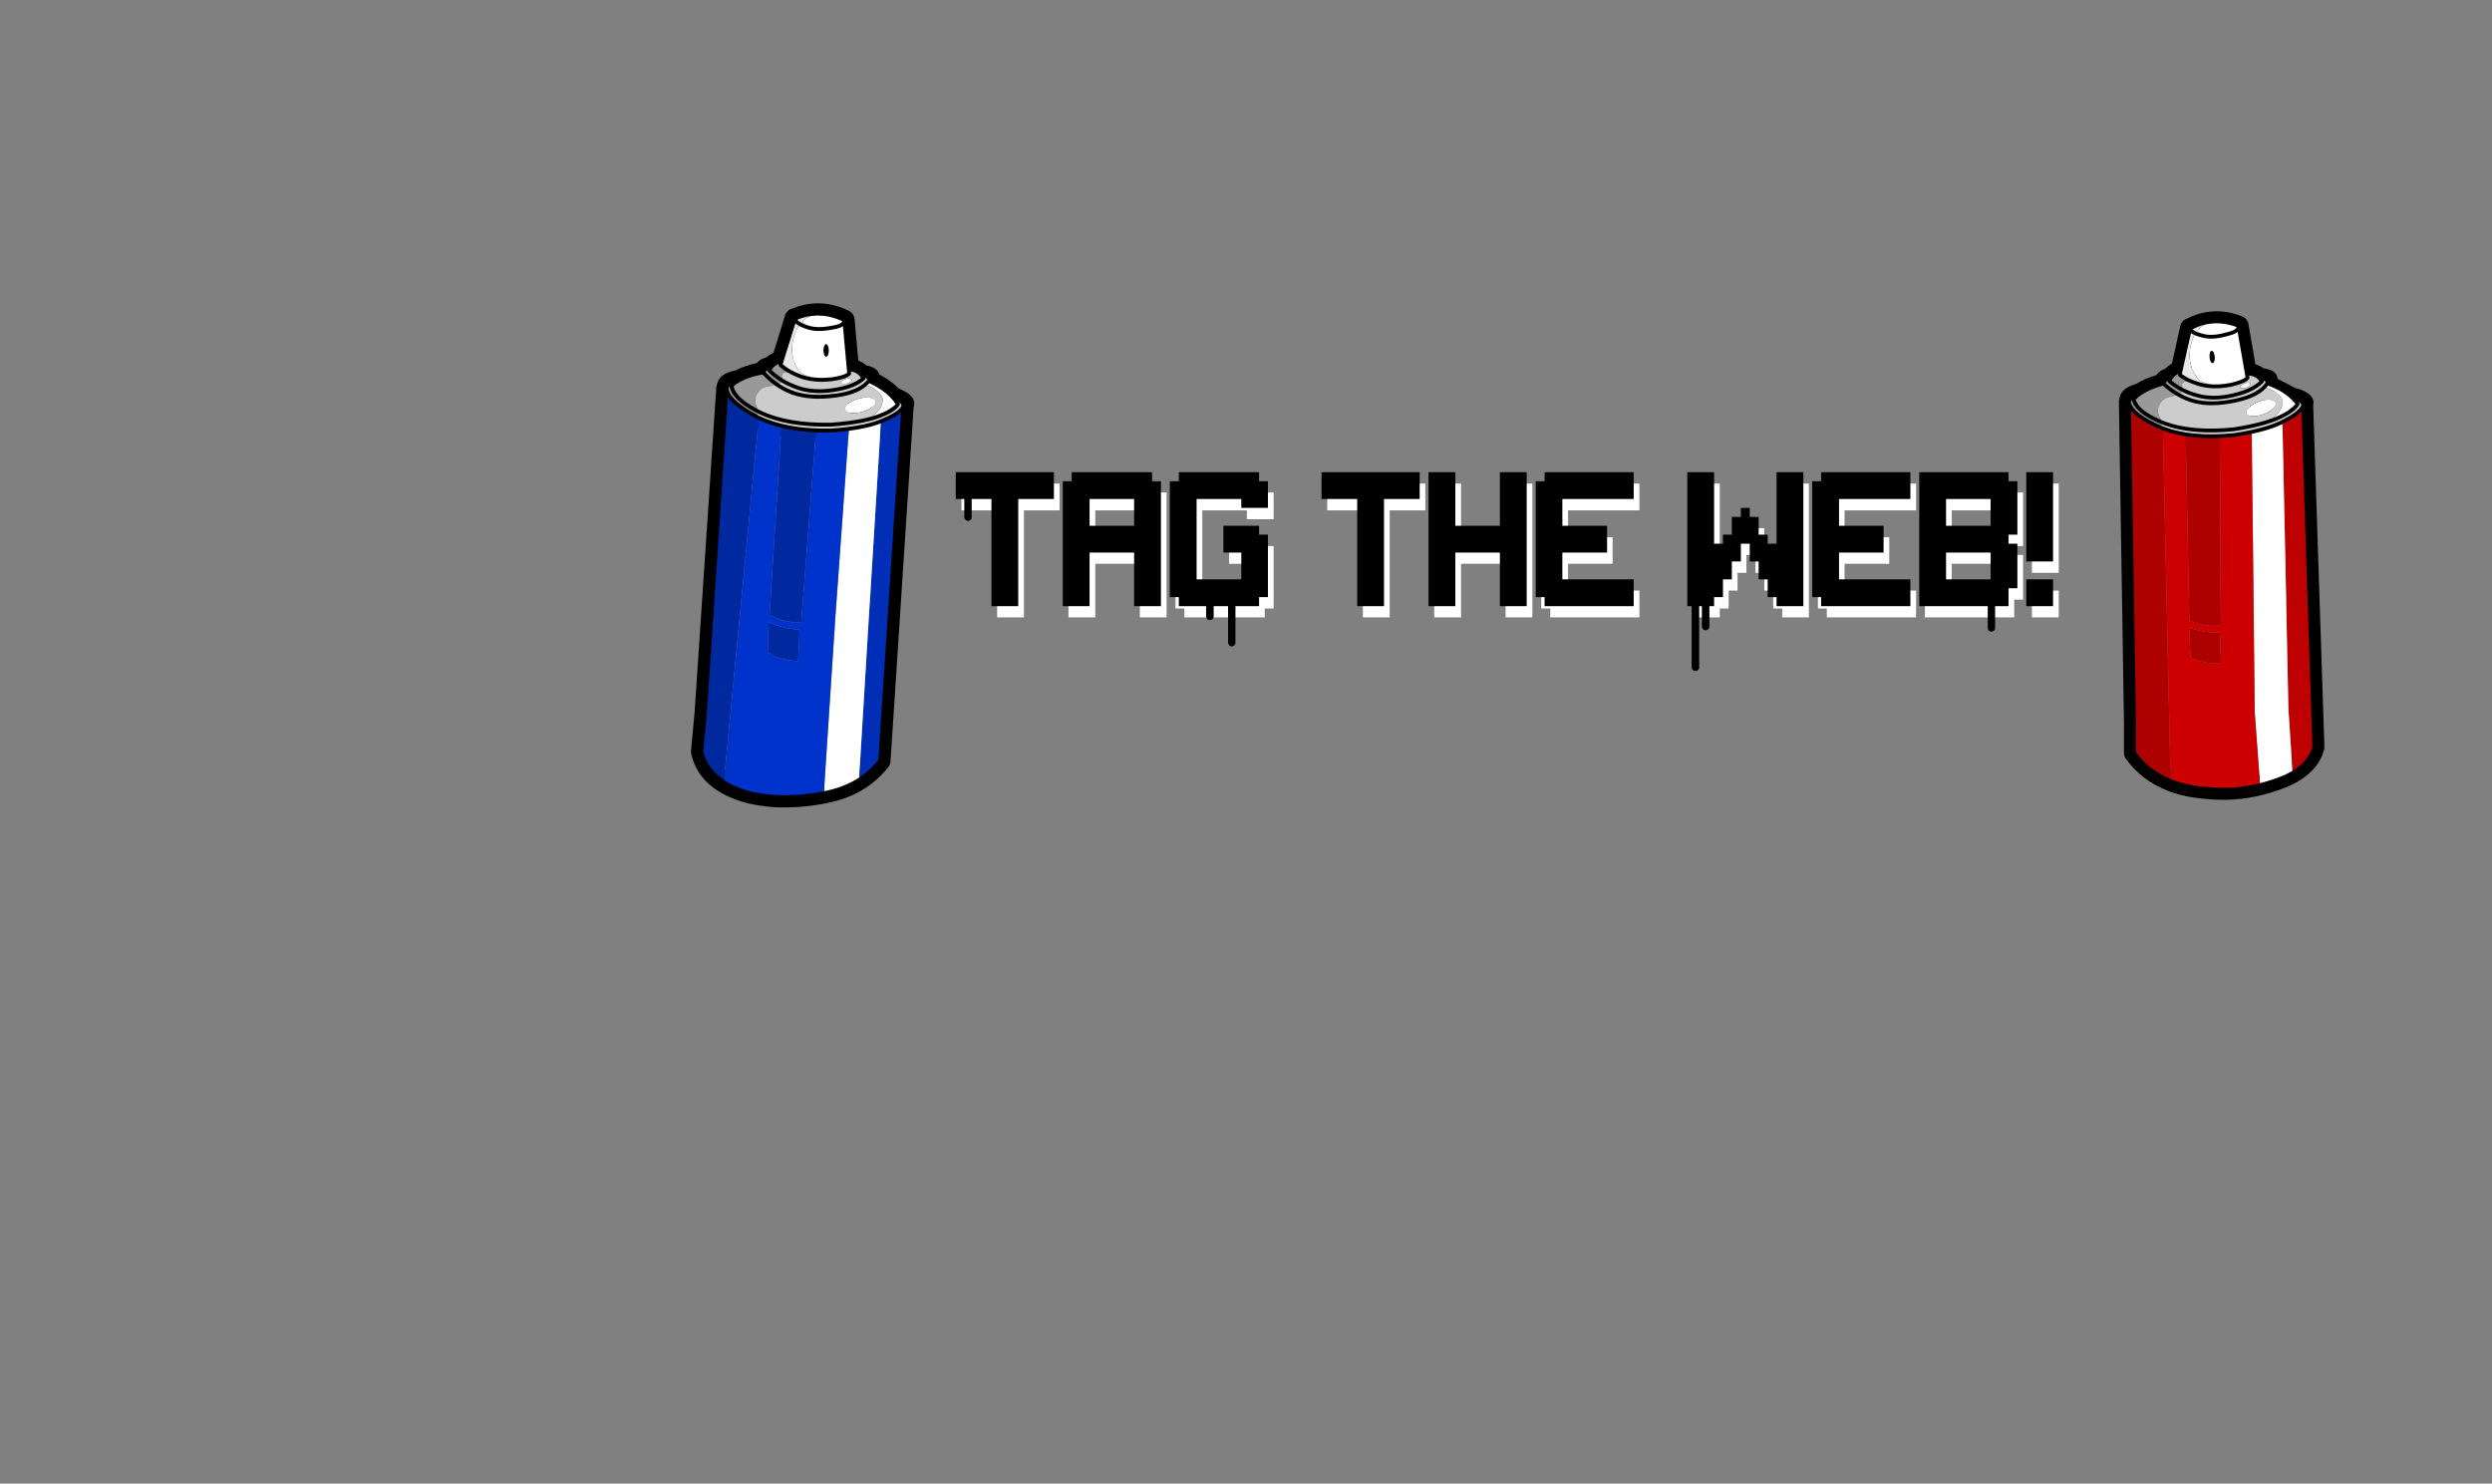 
<svg xmlns="http://www.w3.org/2000/svg" version="1.1" xmlns:xlink="http://www.w3.org/1999/xlink" preserveAspectRatio="none" x="0px" y="0px" width="744px" height="443px" viewBox="0 0 744 443">
<rect x="0" y="0" width="744" height="443" fill="#808080" stroke="none"/>
<defs>
<g id="Layer2_0_FILL">
<path fill="#FFFFFF" stroke="none" d="
M 316.35 144.4
L 287.05 144.4 287.05 152.4 297.7 152.4 297.7 184.35 305.7 184.35 305.7 152.4 316.35 152.4 316.35 144.4
M 457.5 144.4
L 449.5 144.4 449.5 160.4 436.2 160.4 436.2 144.4 428.2 144.4 428.2 184.35 436.2 184.35 436.2 168.35 449.5 168.35 449.5 184.35 457.5 184.35 457.5 144.4
M 396.25 144.4
L 396.25 152.4 406.9 152.4 406.9 184.35 414.9 184.35 414.9 152.4 425.55 152.4 425.55 144.4 396.25 144.4
M 348.3 147.05
L 345.65 147.05 345.65 144.4 321.65 144.4 321.65 147.05 319 147.05 319 184.35 327 184.35 327 168.35 340.3 168.35 340.3 184.35 348.3 184.35 348.3 147.05
M 327 160.4
L 327 152.4 340.3 152.4 340.3 160.4 327 160.4
M 377.6 147.05
L 377.6 144.4 353.6 144.4 353.6 147.05 350.95 147.05 350.95 181.7 353.6 181.7 353.6 184.35 377.6 184.35 377.6 181.7 380.25 181.7 380.25 163.05 377.6 163.05 377.6 160.4 366.95 160.4 366.95 168.35 372.25 168.35 372.25 176.35 358.95 176.35 358.95 152.4 372.25 152.4 372.25 155.05 380.25 155.05 380.25 147.05 377.6 147.05
M 614.65 171.05
L 614.65 144.4 606.65 144.4 606.65 171.05 614.65 171.05
M 606.65 176.35
L 606.65 184.35 614.65 184.35 614.65 176.35 606.65 176.35
M 601.35 144.4
L 574.7 144.4 574.7 184.35 601.35 184.35 601.35 179.05 604 179.05 604 165.7 601.35 165.7 601.35 163.05 604 163.05 604 147.05 601.35 147.05 601.35 144.4
M 596 152.4
L 596 160.4 582.7 160.4 582.7 152.4 596 152.4
M 596 176.35
L 582.7 176.35 582.7 168.35 596 168.35 596 176.35
M 489.45 184.35
L 489.45 176.35 468.15 176.35 468.15 168.35 481.45 168.35 481.45 160.4 468.15 160.4 468.15 152.4 489.45 152.4 489.45 144.4 462.85 144.4 462.85 147.05 460.15 147.05 460.15 181.7 462.85 181.7 462.85 184.35 489.45 184.35
M 540.05 144.4
L 532.1 144.4 532.1 165.7 529.4 165.7 529.4 163.05 526.75 163.05 526.75 157.7 524.1 157.7 524.1 155.05 521.4 155.05 521.4 157.7 518.75 157.7 518.75 163.05 516.1 163.05 516.1 165.7 513.45 165.7 513.45 144.4 505.45 144.4 505.45 184.35 513.45 184.35 513.45 181.7 516.1 181.7 516.1 176.35 518.75 176.35 518.75 171.05 521.4 171.05 521.4 165.7 524.1 165.7 524.1 171.05 526.75 171.05 526.75 176.35 529.4 176.35 529.4 181.7 532.1 181.7 532.1 184.35 540.05 184.35 540.05 144.4
M 545.4 147.05
L 542.75 147.05 542.75 181.7 545.4 181.7 545.4 184.35 572.05 184.35 572.05 176.35 550.7 176.35 550.7 168.35 564.05 168.35 564.05 160.4 550.7 160.4 550.7 152.4 572.05 152.4 572.05 144.4 545.4 144.4 545.4 147.05 Z"/>
</g>

<g id="SprayCan_NoStroke_0_Layer1_0_FILL">
<path fill="#000000" stroke="none" d="
M 163.6 64.1
Q 162.903 63.819 162.1 63.5 158.201 59.558 152.85 56 150.107 54.209 146.95 52.5 145.667 47.314 136.9 45.45 134.213 43.063 130.6 41.8
L 127.75 9.85
Q 127.655 7.75 126.5 5.95 125.296 4.005 123.2 3 110.652 -3.086 98.3 -2.8 88.703 -2.657 79.2 1.3 76.848 1.803 75.55 3.5 73.613 5.431 73.25 8
L 64.6 35.75
Q 61.061 37.362 58.7 39.5 54.53 40.213 51.65 43.7 42.095 45.735 35.2 49.35 22.981 51.695 21 59.25 20.604 60.287 20.35 61.45
L 20.3 61.6
Q 20.283 61.823 20.25 62
L 20.2 62.45
Q 20.143 62.93 20.15 63.35
L 3.25 316.3 3.25 316.1 0.5 345.2
Q 0.399 346.587 0.75 347.95 7.4 376 44.1 385.85 44.297 385.915 44.4 385.95 48.848 386.96 53.3 387.65
L 58.45 388.35 58.55 388.35
Q 61.948 388.808 65.4 389 65.51 389.038 65.55 389.05 85.999 389.884 105.25 386 122.21 382.866 135.1 374.75 135.339 374.649 135.55 374.5 146.159 367.72 154 357.75 155.523 355.779 155.65 353.3
L 173.6 78
Q 176.395 69.722 163.7 64.15
L 163.6 64.1
M 112.25 23.9
L 112.05 23.95
Q 112.509 23.878 112.9 23.8
L 115 47.1
Q 112.857 47.727 109.7 48.2 108.837 48.312 108 48.4
L 108.1 48.4
Q 97.137 49.492 88.85 46.65 87.803 46.251 86.75 45.85
L 86.8 45.85
Q 82.554 44.184 79.35 42.15
L 85.55 22.35
Q 87.266 23.037 89.3 23.65 98.101 26.674 112.25 23.9
M 115.35 76.7
Q 115.535 76.679 115.75 76.65 131.927 74.215 140.4 67.15 142.32 68.243 144.05 69.35 147.731 71.808 150.45 74.5 148.357 75.628 145.4 76.8
L 145.35 76.85
Q 137.535 80.002 125.15 81.8
L 125.1 81.85
Q 123.67 82.073 122.1 82.25
L 122 82.25
Q 116.005 83.07 109.1 83.55 77.907 84.11 57.95 74.95 57.95 74.963 57.9 74.95 56.205 74.135 54.55 73.25
L 54.65 73.3
Q 45.551 68.409 41.95 63.9 46.932 61.211 53.85 59.6 59.23 64.751 65.05 68.45
L 65.05 68.45
Q 71.181 72.321 77.75 74.55
L 77.75 74.55
Q 92.28 79.656 113.5 76.9
L 113.6 76.9
Q 114.508 76.792 115.35 76.7
M 151.45 96.25
Q 154.162 95.154 156.5 94.05
L 139.9 349.7
Q 134.697 355.802 128.05 360.25 127.276 360.643 126.45 361.25 116.021 367.721 102.3 370.25
L 102.2 370.3
Q 84.748 373.814 66.2 373.05
L 66.4 373.05
Q 63.452 372.892 60.55 372.5
L 60.65 372.5 55.65 371.8
Q 51.866 371.237 48.1 370.35 22.612 363.469 16.6 345.15
L 19.2 317.6
Q 19.225 317.481 19.2 317.35
L 34.75 84.4
Q 35.72 85.126 36.75 85.8
L 36.8 85.85
Q 37.85 86.55 39.05 87.35 39.217 87.445 39.35 87.55 40.602 88.284 41.9 89.05 42.905 89.858 43.9 90.25 45.394 91.09 46.95 91.95 47 91.962 47 91.95 48.048 92.541 49.1 93.05 49.199 93.089 49.25 93.1 72.358 104.784 109.4 104.15 109.578 104.143 109.8 104.1 124.971 103.081 136.05 100.75
L 136.2 100.75
Q 138.728 100.188 141.05 99.6 141.088 99.601 141.15 99.55 143.241 99.039 145.2 98.45
L 145.15 98.45
Q 148.525 97.458 151.4 96.25 151.424 96.261 151.45 96.25 Z"/>
</g>

<g id="SprayCan_NoStroke_0_Layer0_0_FILL">
<path fill="#000000" stroke="none" d="
M 124.9 47.15
Q 124.755 47.144 124.55 47.1
L 121.25 10.35 121.25 10.2
Q 121.252 9.767 121 9.4 120.792 9.037 120.4 8.85 109.311 3.484 98.4 3.7 89.638 3.848 80.95 7.6 80.431 7.734 80.15 8.1 79.705 8.534 79.7 9.15 79.698 9.221 79.7 9.3
L 69.9 40.6
Q 69.702 40.669 69.5 40.75 68.837 41.012 68.2 41.25 63.809 43.089 61.75 45.85 57.711 45.721 55.55 49.55 44.738 51.536 37.45 55.55 28.726 57.015 27.05 61.7 26.821 62.277 26.7 62.95 26.66 63.097 26.65 63.25
L 26.65 63.45 9.75 316.7 7 345.8
Q 6.98 346.065 7.05 346.3 13.246 370.842 45.8 379.6 45.842 379.601 45.85 379.6 50.075 380.564 54.3 381.2
L 54.35 381.2 59.35 381.9 59.35 381.95
Q 62.55 382.352 65.8 382.55
L 65.85 382.55
Q 85.517 383.358 104.05 379.6 119.885 376.679 131.9 369.1 131.971 369.075 132.05 369 141.715 362.832 148.85 353.7 149.166 353.358 149.2 352.9
L 167.15 77.05
Q 167.916 73.11 161.1 70.1
L 161.05 70.1
Q 159.886 69.612 158.45 69.1 154.704 65.033 149.25 61.45 145.338 58.862 140.5 56.6 140.5 56.545 140.5 56.5
L 140.5 56.45
Q 140.747 52.597 133.7 51.5 130.452 47.788 124.8 47.15
L 124.9 47.15
M 163.8 77.6
L 163.75 77.65
Q 160.716 82.259 147.85 87.45
L 147.8 87.45
Q 145.344 88.498 142.4 89.35
L 142.4 89.35
Q 140.637 89.912 138.75 90.4 136.56 90.938 134.15 91.45 123.611 93.651 109.2 94.65 109.188 94.651 109.15 94.65 74.786 95.227 53.35 84.55
L 53.35 84.55
Q 52.588 84.194 51.85 83.8 51.716 83.728 51.55 83.65
L 51.55 83.6
Q 49.389 82.438 47.45 81.3 47.412 81.276 47.35 81.25 45.801 80.328 44.3 79.45 43.125 78.65 42.05 77.95
L 42.1 77.95
Q 30.421 70.032 29.65 63.4 29.737 63.078 29.85 62.8 30.106 62.244 30.5 61.75 31.932 71.87 50.15 81.65 51.366 82.317 52.6 82.9 53.258 83.246 53.9 83.55
L 53.9 83.55
Q 75.474 93.653 109.25 93.05 109.309 93.051 109.35 93.05 116.803 92.539 123.25 91.65
L 123.2 91.7
Q 124.951 91.488 126.55 91.2 140.29 89.203 148.95 85.65 159.934 81.19 162.7 76.4 162.95 76.066 162.95 75.65 162.95 75.22 162.7 74.85 162.5 74.49 162.25 74.1 164.136 75.37 164.15 76.65 164.156 76.747 164.15 76.85 164.063 77.236 163.8 77.6
M 121.7 48.55
L 121.7 48.65 121.9 51.25
Q 121.68 51.421 121.4 51.6 118.23 53.475 110.5 54.65
L 110.6 54.65
Q 109.65 54.748 108.75 54.85
L 108.7 54.85
Q 101.723 55.551 95.65 54.8 90.889 54.25 86.7 52.75
L 86.7 52.8
Q 85.538 52.35 84.4 51.9 78.678 49.627 74.65 46.8
L 74.65 46.8
Q 73.124 45.728 71.8 44.55
L 72.45 42.35 72.5 42.25 72.5 42.2 81.7 12.8
Q 82.704 13.714 84.15 14.55 84.561 14.794 85 15
L 85 15
Q 87.462 16.278 91.25 17.45 98.838 19.91 111.05 17.5
L 111 17.5
Q 114.483 16.949 116.75 16.05 116.775 16.036 116.8 16 117.859 15.553 118.65 15
L 121.7 48.55
M 118.15 11.1
Q 118.15 11.181 118.1 11.25
L 118.15 11.2
Q 117.606 12.377 115.65 13.25 115.626 13.264 115.6 13.25 113.577 14.058 110.5 14.55
L 110.45 14.55
Q 99.161 16.79 92.15 14.6 90.274 14.036 88.75 13.4 87.429 12.909 86.35 12.35
L 86.4 12.35
Q 84.124 11.179 83.2 9.95 88.585 7.745 94 7 96.239 6.74 98.45 6.7 108.234 6.524 118.15 11.1
M 110.9 57.65
Q 110.935 57.638 110.95 57.6 119.47 56.325 122.95 54.2 123.023 54.164 123.05 54.1 123.425 53.875 123.75 53.6 124.287 53.25 124.65 52.8 125.05 52.33 125 51.7
L 124.85 50.2
Q 129.234 50.809 131.7 53.85 131.8 53.941 131.85 54 132.339 54.599 132.7 55.25 125.447 60.938 111.9 63
L 111.9 63
Q 111.312 63.123 110.7 63.2
L 110.7 63.2
Q 95.323 65.512 83.3 61.2
L 83.3 61.15
Q 77.835 59.228 73.2 56.55 72.314 56.035 71.45 55.5 66.937 52.638 63.3 49.05 63.488 48.677 63.75 48.3 63.829 48.181 63.85 48.05 65.397 45.803 68.75 44.25
L 68.65 44.6
Q 68.542 45.011 68.65 45.4 68.762 45.848 69.05 46.15 70.791 47.765 72.9 49.25
L 72.95 49.25
Q 74.003 50.014 75.15 50.7 78.721 52.871 83.3 54.7 84.462 55.15 85.65 55.6
L 85.7 55.6
Q 95.728 59.189 109.05 57.85
L 109.05 57.85
Q 109.963 57.75 110.9 57.65
M 111.15 66.15
L 111.2 66.15
Q 111.8 66.075 112.4 65.95 127.791 63.59 135.55 56.75 135.96 56.451 136.05 55.95 136.166 55.559 136 55.15 137.337 55.713 137.5 56.5 137.499 56.639 137.45 56.75 136.257 58.251 134.7 59.55 127.736 65.248 114.3 67.25
L 114.4 67.25
Q 113.376 67.362 112.3 67.5
L 112.3 67.5
Q 93.602 69.902 80.8 65.55 75.293 63.679 70.15 60.4 69.718 60.149 69.3 59.85 63.585 56.083 58.4 50.65 59.096 49.657 60.05 49.2 60.017 49.522 60.1 49.8 60.197 50.213 60.45 50.5 64.881 55 70.55 58.45 71.128 58.818 71.7 59.15 76.564 61.972 82.3 64
L 82.3 64
Q 94.967 68.585 111.15 66.15
M 114.7 70.25
Q 114.735 70.238 114.75 70.2 129.164 68.052 136.6 61.85 137.013 61.506 137.4 61.15 138.39 60.261 139.25 59.3 143.867 61.471 147.6 63.95 152.896 67.434 156.45 71.4 156.493 71.421 156.5 71.45 158.285 73.454 159.65 75.6 159.323 76.004 158.9 76.4 156.892 78.462 153 80.5 150.724 81.677 147.8 82.85 144.906 84.046 141.4 85.05 134.801 86.983 126.1 88.25 124.549 88.512 122.85 88.7
L 122.85 88.7
Q 116.529 89.557 109.2 90.05 109.187 90.051 109.15 90.05 76.202 90.636 55.15 80.85
L 55.2 80.85
Q 53.852 80.212 52.55 79.55 52.049 79.288 51.55 79 35.513 70.386 33.6 61.75 35.756 59.963 38.45 58.4 38.561 58.366 38.65 58.3
L 38.7 58.3 38.75 58.25
Q 45.697 54.406 56 52.5 60.795 57.559 66 61.25 67.268 62.158 68.55 62.95 74.006 66.42 79.85 68.4 93.198 72.998 112.7 70.5
L 112.7 70.45
Q 113.724 70.338 114.7 70.25
M 109.25 97.65
Q 109.308 97.651 109.35 97.65 116.756 97.142 123.15 96.3 129.436 95.523 134.75 94.4
L 134.75 94.4
Q 137.238 93.862 139.5 93.3
L 139.5 93.3
Q 141.463 92.788 143.3 92.2
L 143.25 92.2
Q 145.848 91.454 148.1 90.55 148.544 90.402 148.95 90.2
L 148.95 90.25
Q 159.299 86.07 163.8 82.1
L 146.2 352.25
Q 139.787 360.318 131.25 365.95 130.957 366.152 130.65 366.35 130.499 366.419 130.35 366.5 118.918 373.738 103.9 376.6 103.713 376.64 103.5 376.65
L 103.5 376.65
Q 85.293 380.337 66 379.55
L 65.95 379.55
Q 62.826 379.345 59.75 378.95
L 59.75 378.95 54.75 378.25
Q 50.613 377.633 46.5 376.7
L 46.6 376.7
Q 34.48 373.441 26.2 367.9 13.706 359.493 10 345.85
L 12.75 317 12.75 316.95 29.2 70.2
Q 32.574 75.135 40.4 80.45
L 40.4 80.45
Q 41.475 81.15 42.65 81.95 42.701 81.962 42.7 81.95 44.189 82.865 45.75 83.8 45.786 83.827 45.8 83.85 46.004 83.976 46.15 84.05 48.044 85.135 50.1 86.25
L 50.1 86.25
Q 51.061 86.776 52.05 87.25
L 52 87.25
Q 52.57 87.523 53.1 87.8 61.107 91.635 70.8 93.95 82.895 96.91 97.65 97.5 103.271 97.754 109.25 97.65
M 107.75 33.85
Q 107.75 31.8 107.1 30.35 106.5 28.9 105.6 28.9 104.7 28.9 104.05 30.35 103.45 31.8 103.45 33.85 103.45 35.9 104.05 37.35 104.7 38.8 105.6 38.8 106.5 38.8 107.1 37.35 107.75 35.9 107.75 33.85 Z"/>

<path fill="#00289F" stroke="none" d="
M 97.65 97.5
Q 82.895 96.91 70.8 93.95
L 61.6 239.4
Q 71.205 245.17 86.2 245.55
L 87.4 229.6 87.45 229.65 97.65 97.5
M 40.4 80.45
L 40.4 80.45
Q 32.574 75.135 29.2 70.2
L 12.75 316.95 12.75 317 10 345.85
Q 13.706 359.493 26.2 367.9
L 53.1 87.8
Q 52.57 87.523 52 87.25
L 52.05 87.25
Q 51.061 86.776 50.1 86.25
L 50.1 86.25
Q 48.044 85.135 46.15 84.05 46.004 83.976 45.8 83.85 45.786 83.827 45.75 83.8 44.189 82.865 42.7 81.95 42.701 81.962 42.65 81.95 41.475 81.15 40.4 80.45
M 83.85 275.5
L 85 251.05
Q 84.85 251.05 84.75 251.05 72.15 250.15 60.9 245
L 60.9 244.65 60.15 268.75
Q 60.301 268.841 60.45 268.9 70.068 274.614 83.85 275.5 Z"/>

<path fill="#002EB7" stroke="none" d="
M 148.95 90.25
L 148.95 90.2
Q 148.544 90.402 148.1 90.55
L 139.55 229.8 139.5 229.8 131.25 365.95
Q 139.787 360.318 146.2 352.25
L 163.8 82.1
Q 159.299 86.07 148.95 90.25 Z"/>

<path fill="#FFFFFF" stroke="none" d="
M 139.5 93.3
L 139.5 93.3
Q 137.238 93.862 134.75 94.4
L 134.75 94.4
Q 129.436 95.523 123.15 96.3
L 112.8 240.55 112.8 240.55 103.9 376.6
Q 118.918 373.738 130.35 366.5 130.499 366.419 130.65 366.35 130.957 366.152 131.25 365.95
L 139.5 229.8 139.55 229.8 148.1 90.55
Q 145.848 91.454 143.25 92.2
L 143.3 92.2
Q 141.463 92.788 139.5 93.3
M 144.75 64.95
Q 145.617 65.594 147.9 68.25 150.232 70.889 149.3 74.65 148.431 78.482 145.55 81.4 143.294 83.709 141.4 85.05 144.906 84.046 147.8 82.85 150.724 81.677 153 80.5 156.033 78.593 158.9 76.4 159.323 76.004 159.65 75.6 158.285 73.454 156.5 71.45 156.493 71.421 156.45 71.4 152.896 67.434 147.6 63.95 143.867 61.471 139.25 59.3 138.39 60.261 137.4 61.15 137.722 61.152 138 61.25 139.88 61.918 141.9 63.1 143.923 64.32 144.75 64.95
M 120.4 78.25
Q 120.15 79.05 120.35 79.8 120.9 81.9 124.75 82.4 124.982 82.432 125.2 82.45 128.987 82.871 133.6 81.6 136.3 80.85 138.45 79.75 140.15 78.85 141.5 77.75 143.4 76.3 143.95 74.95 144.25 74.05 144.05 73.25 143.45 71.15 139.5 70.55 137.46 70.262 135.15 70.5 133.063 70.706 130.75 71.35 127.85 72.15 125.6 73.35 124 74.2 122.75 75.2 120.85 76.8 120.4 78.25
M 120.8 56
Q 119.8 56.3 119 56.7 118.45 57 118.05 57.35 117.35 57.9 117.2 58.4 117.15 58.65 117.2 58.9 117.4 59.65 118.7 59.8 118.8 59.85 118.9 59.85 120.2 59.95 121.75 59.55 122.7 59.3 123.45 58.9 124.05 58.6 124.5 58.2 125.15 57.7 125.35 57.25 125.45 56.95 125.35 56.65 125.15 55.95 123.8 55.75 123.1 55.6 122.3 55.7 121.6 55.8 120.8 56
M 118.1 11.25
Q 118.15 11.181 118.15 11.1 108.234 6.524 98.45 6.7 96.239 6.74 94 7 88.849 8.68 87.4 11.05 86.927 12.724 89.2 13.4
L 88.75 13.4
Q 90.274 14.036 92.15 14.6 99.161 16.79 110.45 14.55
L 110.5 14.55
Q 113.577 14.058 115.6 13.25 115.626 13.264 115.65 13.25 117.606 12.377 118.15 11.2
L 118.1 11.25
M 121.7 48.65
L 121.7 48.55 118.65 15
Q 117.859 15.553 116.8 16 116.775 16.036 116.75 16.05 114.483 16.949 111 17.5
L 111.05 17.5
Q 98.838 19.91 91.25 17.45 87.462 16.278 85 15
L 85 15
Q 84.561 14.794 84.15 14.55 83.413 16.105 82.7 17.65 74.7 34.5 84.2 49.4 88.066 53.68 95.65 54.8 101.723 55.551 108.7 54.85
L 108.75 54.85
Q 109.65 54.748 110.6 54.65
L 110.5 54.65
Q 118.23 53.475 121.4 51.6 121.68 51.421 121.9 51.25
L 121.7 48.65
M 107.1 30.35
Q 107.75 31.8 107.75 33.85 107.75 35.9 107.1 37.35 106.5 38.8 105.6 38.8 104.7 38.8 104.05 37.35 103.45 35.9 103.45 33.85 103.45 31.8 104.05 30.35 104.7 28.9 105.6 28.9 106.5 28.9 107.1 30.35 Z"/>

<path fill="#0033CC" stroke="none" d="
M 109.35 97.65
Q 109.308 97.651 109.25 97.65 103.271 97.754 97.65 97.5
L 87.45 229.65 87.4 229.6 86.2 245.55
Q 71.205 245.17 61.6 239.4
L 70.8 93.95
Q 61.107 91.635 53.1 87.8
L 26.2 367.9
Q 34.48 373.441 46.6 376.7
L 46.5 376.7
Q 50.613 377.633 54.75 378.25
L 59.75 378.95 59.75 378.95
Q 62.826 379.345 65.95 379.55
L 66 379.55
Q 85.293 380.337 103.5 376.65
L 103.5 376.65
Q 103.713 376.64 103.9 376.6
L 112.8 240.55 112.8 240.55 123.15 96.3
Q 116.756 97.142 109.35 97.65
M 85 251.05
L 83.85 275.5
Q 70.068 274.614 60.45 268.9 60.301 268.841 60.15 268.75
L 60.9 244.65 60.9 245
Q 72.15 250.15 84.75 251.05 84.85 251.05 85 251.05 Z"/>

<path fill="#999999" stroke="none" d="
M 38.75 58.25
L 38.7 58.3 38.65 58.3
Q 38.561 58.366 38.45 58.4 35.756 59.963 33.6 61.75 35.513 70.386 51.55 79 52.049 79.288 52.55 79.55 51.166 77.319 50.55 74.85 49.545 70.931 53.1 66.1 56.74 61.745 61.75 61.5 63.977 61.017 66 61.25 60.795 57.559 56 52.5 45.697 54.406 38.75 58.25
M 69.65 59.05
Q 69.789 58.677 70.55 58.45 64.881 55 60.45 50.5 60.197 50.213 60.1 49.8 60.017 49.522 60.05 49.2 59.096 49.657 58.4 50.65 63.585 56.083 69.3 59.85 69.409 59.457 69.65 59.05
M 63.75 48.3
Q 63.488 48.677 63.3 49.05 66.937 52.638 71.45 55.5 71.198 54.696 71.1 54 70.864 52.371 72.05 51.4 73.294 50.473 74.75 50.65 74.955 50.675 75.15 50.7 74.003 50.014 72.95 49.25
L 72.9 49.25
Q 70.791 47.765 69.05 46.15 68.762 45.848 68.65 45.4 68.542 45.011 68.65 44.6
L 68.75 44.25
Q 65.397 45.803 63.85 48.05 63.829 48.181 63.75 48.3
M 29.85 62.8
Q 29.737 63.078 29.65 63.4 30.421 70.032 42.1 77.95
L 42.05 77.95
Q 43.125 78.65 44.3 79.45 45.801 80.328 47.35 81.25 47.412 81.276 47.45 81.3 49.389 82.438 51.55 83.6
L 51.55 83.65
Q 51.716 83.728 51.85 83.8 51.981 83.409 52.35 83.05 52.45 82.992 52.6 82.9 51.366 82.317 50.15 81.65 31.932 71.87 30.5 61.75 30.106 62.244 29.85 62.8 Z"/>

<path fill="#CCCCCC" stroke="none" d="
M 153 80.5
Q 156.892 78.462 158.9 76.4 156.033 78.593 153 80.5
M 114.75 70.2
Q 114.735 70.238 114.7 70.25 113.724 70.338 112.7 70.45
L 112.7 70.5
Q 93.198 72.998 79.85 68.4 74.006 66.42 68.55 62.95 67.268 62.158 66 61.25 63.977 61.017 61.75 61.5 56.74 61.745 53.1 66.1 49.545 70.931 50.55 74.85 51.166 77.319 52.55 79.55 53.852 80.212 55.2 80.85
L 55.15 80.85
Q 76.202 90.636 109.15 90.05 109.187 90.051 109.2 90.05 116.529 89.557 122.85 88.7
L 122.85 88.7
Q 124.549 88.512 126.1 88.25 134.801 86.983 141.4 85.05 143.294 83.709 145.55 81.4 148.431 78.482 149.3 74.65 150.232 70.889 147.9 68.25 145.617 65.594 144.75 64.95 143.923 64.32 141.9 63.1 139.88 61.918 138 61.25 137.722 61.152 137.4 61.15 137.013 61.506 136.6 61.85 129.164 68.052 114.75 70.2
M 120.35 79.8
Q 120.15 79.05 120.4 78.25 120.85 76.8 122.75 75.2 124 74.2 125.6 73.35 127.85 72.15 130.75 71.35 133.063 70.706 135.15 70.5 137.46 70.262 139.5 70.55 143.45 71.15 144.05 73.25 144.25 74.05 143.95 74.95 143.4 76.3 141.5 77.75 140.15 78.85 138.45 79.75 136.3 80.85 133.6 81.6 128.987 82.871 125.2 82.45 124.982 82.432 124.75 82.4 120.9 81.9 120.35 79.8
M 111.2 66.15
L 111.15 66.15
Q 94.967 68.585 82.3 64
L 82.3 64
Q 76.564 61.972 71.7 59.15 71.128 58.818 70.55 58.45 69.789 58.677 69.65 59.05 69.409 59.457 69.3 59.85 69.718 60.149 70.15 60.4 75.293 63.679 80.8 65.55 93.602 69.902 112.3 67.5
L 112.3 67.5
Q 113.376 67.362 114.4 67.25
L 114.3 67.25
Q 127.736 65.248 134.7 59.55 136.257 58.251 137.45 56.75 137.499 56.639 137.5 56.5 137.337 55.713 136 55.15 136.166 55.559 136.05 55.95 135.96 56.451 135.55 56.75 127.791 63.59 112.4 65.95 111.8 66.075 111.2 66.15
M 110.95 57.6
Q 110.935 57.638 110.9 57.65 109.963 57.75 109.05 57.85
L 109.05 57.85
Q 95.728 59.189 85.7 55.6
L 85.65 55.6
Q 84.462 55.15 83.3 54.7 78.721 52.871 75.15 50.7 74.955 50.675 74.75 50.65 73.294 50.473 72.05 51.4 70.864 52.371 71.1 54 71.198 54.696 71.45 55.5 72.314 56.035 73.2 56.55 77.835 59.228 83.3 61.15
L 83.3 61.2
Q 95.323 65.512 110.7 63.2
L 110.7 63.2
Q 111.312 63.123 111.9 63
L 111.9 63
Q 125.447 60.938 132.7 55.25 132.339 54.599 131.85 54 131.8 53.941 131.7 53.85 129.234 50.809 124.85 50.2
L 125 51.7
Q 125.05 52.33 124.65 52.8 124.287 53.25 123.75 53.6 123.425 53.875 123.05 54.1 123.023 54.164 122.95 54.2 119.47 56.325 110.95 57.6
M 119 56.7
Q 119.8 56.3 120.8 56 121.6 55.8 122.3 55.7 123.1 55.6 123.8 55.75 125.15 55.95 125.35 56.65 125.45 56.95 125.35 57.25 125.15 57.7 124.5 58.2 124.05 58.6 123.45 58.9 122.7 59.3 121.75 59.55 120.2 59.95 118.9 59.85 118.8 59.85 118.7 59.8 117.4 59.65 117.2 58.9 117.15 58.65 117.2 58.4 117.35 57.9 118.05 57.35 118.45 57 119 56.7
M 163.75 77.65
L 163.8 77.6
Q 164.063 77.236 164.15 76.85 164.156 76.747 164.15 76.65 164.136 75.37 162.25 74.1 162.5 74.49 162.7 74.85 162.95 75.22 162.95 75.65 162.95 76.066 162.7 76.4 159.934 81.19 148.95 85.65 140.29 89.203 126.55 91.2 124.951 91.488 123.2 91.7
L 123.25 91.65
Q 116.803 92.539 109.35 93.05 109.309 93.051 109.25 93.05 75.474 93.653 53.9 83.55
L 53.9 83.55
Q 53.258 83.246 52.6 82.9 52.45 82.992 52.35 83.05 51.981 83.409 51.85 83.8 52.588 84.194 53.35 84.55
L 53.35 84.55
Q 74.786 95.227 109.15 94.65 109.188 94.651 109.2 94.65 123.611 93.651 134.15 91.45 136.56 90.938 138.75 90.4 140.637 89.912 142.4 89.35
L 142.4 89.35
Q 145.344 88.498 147.8 87.45
L 147.85 87.45
Q 160.716 82.259 163.75 77.65 Z"/>

<path fill="#E8E8E8" stroke="none" d="
M 86.4 12.35
L 86.35 12.35
Q 87.429 12.909 88.75 13.4
L 89.2 13.4
Q 86.927 12.724 87.4 11.05 88.849 8.68 94 7 88.585 7.745 83.2 9.95 84.124 11.179 86.4 12.35
M 84.15 14.55
Q 82.704 13.714 81.7 12.8
L 72.5 42.2 72.5 42.25 72.45 42.35 71.8 44.55
Q 73.124 45.728 74.65 46.8
L 74.65 46.8
Q 78.678 49.627 84.4 51.9 85.538 52.35 86.7 52.8
L 86.7 52.75
Q 90.889 54.25 95.65 54.8 88.066 53.68 84.2 49.4 74.7 34.5 82.7 17.65 83.413 16.105 84.15 14.55 Z"/>
</g>

<g id="SprayCan_Border_NoStroke_0_Layer1_0_FILL">
<path fill="#000000" stroke="none" d="
M 163.7 64.15
L 163.6 64.1
Q 162.206 63.524 160.45 62.9
L 160.35 62.85
Q 160.287 62.855 160.2 62.8
L 147.15 54.55
Q 147.273 47.652 136.9 45.45 134.213 43.063 130.6 41.8
L 127.75 9.85
Q 127.655 7.75 126.5 5.95 125.296 4.005 123.2 3 110.652 -3.086 98.3 -2.8 88.703 -2.657 79.2 1.3 76.848 1.803 75.55 3.5 73.613 5.431 73.25 8
L 64.6 35.75
Q 61.061 37.362 58.7 39.5 54.531 40.212 51.65 43.7 42.099 45.733 35.2 49.35 22.981 51.695 21 59.25 20.604 60.287 20.35 61.45
L 20.3 61.6
Q 20.283 61.823 20.25 62
L 20.2 62.45
Q 20.143 62.93 20.15 63.35
L 3.25 316.3 3.25 316.2 1.3 339.65
Q 1.117 342.23 2.45 344.45 13.264 362.369 32.85 372.05
L 32.8 372.05
Q 45.772 378.533 62.7 381.2 62.804 381.215 62.85 381.2 62.954 381.239 63 381.25 85.211 385.554 108.1 381.85
L 108.2 381.8
Q 114.31 380.782 120.5 379.2 129.689 377.022 136.75 373.7
L 136.8 373.65
Q 154.371 365.286 159.7 350.35 160.137 349.172 160.2 347.95
L 173.6 77.95
Q 176.322 69.69 163.7 64.15
M 112.25 23.9
L 112.05 23.95
Q 112.509 23.878 112.9 23.8
L 115 47.1
Q 112.857 47.727 109.7 48.2 108.837 48.312 108 48.4
L 108.1 48.4
Q 97.137 49.492 88.85 46.65 87.803 46.251 86.75 45.85
L 86.8 45.85
Q 82.554 44.184 79.35 42.15
L 85.55 22.35
Q 87.266 23.037 89.3 23.65 98.101 26.674 112.25 23.9
M 115.35 76.7
Q 115.535 76.679 115.75 76.65 131.927 74.215 140.4 67.15 140.571 67.029 140.75 66.85
L 140.75 66.85
Q 142.979 65.012 144.75 62.9 145.469 62.119 152.55 64.15 151.562 64.969 150.85 66.05
L 150.5 66.65
Q 150.236 67.194 150 67.8
L 149.85 68.3
Q 149.353 70.149 149.7 71.95 149.976 73.243 150.65 74.4 148.497 75.571 145.4 76.8
L 145.35 76.85
Q 137.535 80.002 125.15 81.8
L 125.1 81.85
Q 123.67 82.073 122.1 82.25
L 122 82.25
Q 116.005 83.07 109.1 83.55 77.907 84.11 57.95 74.95 57.95 74.963 57.9 74.95 56.205 74.135 54.55 73.25
L 54.65 73.3
Q 45.551 68.409 41.95 63.9 46.936 61.208 53.85 59.6 59.232 64.753 65.05 68.45
L 65.05 68.45
Q 71.181 72.321 77.75 74.55
L 77.75 74.55
Q 92.28 79.656 113.5 76.9
L 113.6 76.9
Q 114.508 76.792 115.35 76.7
M 151.45 96.25
Q 154.31 95.095 156.75 93.95
L 144.25 345.75
Q 140.421 354.188 129.95 359.2 129.925 359.213 129.9 359.2 124.179 361.886 116.75 363.65
L 116.7 363.7
Q 111.052 365.124 105.5 366.05
L 105.55 366.05
Q 85.348 369.321 65.75 365.5 65.605 365.473 65.45 365.45 51.013 363.21 39.95 357.75
L 39.95 357.7
Q 25.816 350.716 17.5 338.25
L 19.2 317.5 19.2 317.35 34.75 84.4
Q 35.72 85.126 36.75 85.8
L 36.8 85.85
Q 37.85 86.55 39.05 87.35 39.217 87.445 39.35 87.55 40.602 88.284 41.9 89.05 42.905 89.858 43.9 90.25 45.394 91.09 46.95 91.95 47 91.962 47 91.95 48.048 92.541 49.1 93.05 49.199 93.089 49.25 93.1 72.358 104.784 109.4 104.15 109.578 104.143 109.8 104.1 124.971 103.081 136.05 100.75
L 136.2 100.75
Q 138.728 100.188 141.05 99.6 141.088 99.601 141.15 99.55 143.241 99.039 145.2 98.45
L 145.15 98.45
Q 148.525 97.458 151.4 96.25 151.424 96.261 151.45 96.25 Z"/>
</g>

<g id="SprayCan_Border_NoStroke_0_Layer0_0_FILL">
<path fill="#000000" stroke="none" d="
M 124.9 47.15
Q 124.755 47.144 124.55 47.1
L 121.25 10.35 121.25 10.2
Q 121.252 9.767 121 9.4 120.792 9.037 120.4 8.85 109.311 3.484 98.4 3.7 89.638 3.848 80.95 7.6 80.431 7.734 80.15 8.1 79.705 8.534 79.7 9.15 79.698 9.221 79.7 9.3
L 69.9 40.6
Q 69.702 40.669 69.5 40.75 68.837 41.012 68.2 41.25 63.809 43.089 61.75 45.85 57.713 45.721 55.55 49.55 44.745 51.532 37.45 55.55 28.726 57.015 27.05 61.7 26.821 62.277 26.7 62.95 26.66 63.097 26.65 63.25
L 26.65 63.45 9.75 316.7 7.8 340.15
Q 7.768 340.659 8 341.05 17.884 357.398 35.7 366.25 47.969 372.344 64 374.8
L 63.95 374.8
Q 85.171 378.973 107.1 375.4 113 374.417 119 372.9 127.456 370.861 133.95 367.8
L 134 367.8
Q 148.949 360.664 153.6 348.05 153.685 347.854 153.7 347.6
L 167.15 77
Q 167.896 73.101 161.1 70.1
L 161.05 70.1
Q 159.886 69.612 158.45 69.1 154.704 65.033 149.25 61.45 145.338 58.862 140.5 56.6 140.5 56.545 140.5 56.5
L 140.5 56.45
Q 140.747 52.597 133.7 51.5 130.452 47.788 124.8 47.15
L 124.9 47.15
M 163.8 77.6
L 163.75 77.65
Q 160.716 82.259 147.85 87.45
L 147.8 87.45
Q 145.344 88.498 142.4 89.35
L 142.4 89.35
Q 140.637 89.912 138.75 90.4 136.56 90.938 134.15 91.45 123.611 93.651 109.2 94.65 109.188 94.651 109.15 94.65 74.786 95.227 53.35 84.55
L 53.35 84.55
Q 52.588 84.194 51.85 83.8 51.716 83.728 51.55 83.65
L 51.55 83.6
Q 49.389 82.438 47.45 81.3 47.412 81.276 47.35 81.25 45.801 80.328 44.3 79.45 43.125 78.65 42.05 77.95
L 42.1 77.95
Q 30.421 70.032 29.65 63.4 29.737 63.078 29.85 62.8 30.106 62.244 30.5 61.75 31.932 71.87 50.15 81.65 51.366 82.317 52.6 82.9 53.258 83.246 53.9 83.55
L 53.9 83.55
Q 75.474 93.653 109.25 93.05 109.309 93.051 109.35 93.05 116.803 92.539 123.25 91.65
L 123.2 91.7
Q 124.951 91.488 126.55 91.2 140.29 89.203 148.95 85.65 159.934 81.19 162.7 76.4 162.95 76.066 162.95 75.65 162.95 75.22 162.7 74.85 162.5 74.49 162.25 74.1 164.151 75.38 164.15 76.65 164.156 76.77 164.15 76.85 164.054 77.248 163.8 77.6
M 121.7 48.55
L 121.7 48.65 121.9 51.25
Q 121.68 51.421 121.4 51.6 118.23 53.475 110.5 54.65
L 110.6 54.65
Q 109.65 54.748 108.75 54.85
L 108.7 54.85
Q 101.723 55.551 95.65 54.8 90.889 54.25 86.7 52.75
L 86.7 52.8
Q 85.538 52.35 84.4 51.9 78.678 49.627 74.65 46.8
L 74.65 46.8
Q 73.124 45.728 71.8 44.55
L 72.45 42.35 72.5 42.25 72.5 42.2 81.7 12.8
Q 82.704 13.714 84.15 14.55 84.561 14.794 85 15
L 85 15
Q 87.462 16.278 91.25 17.45 98.838 19.91 111.05 17.5
L 111 17.5
Q 114.483 16.949 116.75 16.05 116.775 16.036 116.8 16 117.859 15.553 118.65 15
L 121.7 48.55
M 118.15 11.1
Q 118.15 11.181 118.1 11.25
L 118.15 11.2
Q 117.606 12.377 115.65 13.25 115.626 13.264 115.6 13.25 113.577 14.058 110.5 14.55
L 110.45 14.55
Q 99.161 16.79 92.15 14.6 90.274 14.036 88.75 13.4 87.429 12.909 86.35 12.35
L 86.4 12.35
Q 84.124 11.179 83.2 9.95 88.585 7.745 94 7 96.239 6.74 98.45 6.7 108.234 6.524 118.15 11.1
M 110.9 57.65
Q 110.935 57.638 110.95 57.6 119.47 56.325 122.95 54.2 123.023 54.164 123.05 54.1 123.425 53.875 123.75 53.6 124.287 53.25 124.65 52.8 125.05 52.33 125 51.7
L 124.85 50.2
Q 129.234 50.809 131.7 53.85 131.8 53.941 131.85 54 132.339 54.599 132.7 55.25 125.447 60.938 111.9 63
L 111.9 63
Q 111.312 63.123 110.7 63.2
L 110.7 63.2
Q 95.323 65.512 83.3 61.2
L 83.3 61.15
Q 77.835 59.228 73.2 56.55 72.314 56.035 71.45 55.5 66.937 52.638 63.3 49.05 63.488 48.677 63.75 48.3 63.829 48.181 63.85 48.05 65.397 45.803 68.75 44.25
L 68.65 44.6
Q 68.542 45.011 68.65 45.4 68.762 45.848 69.05 46.15 70.791 47.765 72.9 49.25
L 72.95 49.25
Q 74.003 50.014 75.15 50.7 78.721 52.871 83.3 54.7 84.462 55.15 85.65 55.6
L 85.7 55.6
Q 95.728 59.189 109.05 57.85
L 109.05 57.85
Q 109.963 57.75 110.9 57.65
M 111.15 66.15
L 111.2 66.15
Q 111.8 66.075 112.4 65.95 127.791 63.59 135.55 56.75 135.96 56.451 136.05 55.95 136.166 55.559 136 55.15 137.337 55.713 137.5 56.5 137.499 56.639 137.45 56.75 136.257 58.251 134.7 59.55 127.736 65.248 114.3 67.25
L 114.4 67.25
Q 113.376 67.362 112.3 67.5
L 112.3 67.5
Q 93.602 69.902 80.8 65.55 75.293 63.679 70.15 60.4 69.718 60.149 69.3 59.85 63.585 56.083 58.4 50.65 59.096 49.657 60.05 49.2 60.017 49.522 60.1 49.8 60.197 50.213 60.45 50.5 64.881 55 70.55 58.45 71.128 58.818 71.7 59.15 76.564 61.972 82.3 64
L 82.3 64
Q 94.967 68.585 111.15 66.15
M 114.7 70.25
Q 114.735 70.238 114.75 70.2 129.164 68.052 136.6 61.85 137.013 61.506 137.4 61.15 138.39 60.261 139.25 59.3 143.867 61.471 147.6 63.95 152.896 67.434 156.45 71.4 156.493 71.421 156.5 71.45 158.285 73.454 159.65 75.6 159.323 76.004 158.9 76.4 156.892 78.462 153 80.5 150.724 81.677 147.8 82.85 144.906 84.046 141.4 85.05 134.801 86.983 126.1 88.25 124.549 88.512 122.85 88.7
L 122.85 88.7
Q 116.529 89.557 109.2 90.05 109.187 90.051 109.15 90.05 76.202 90.636 55.15 80.85
L 55.2 80.85
Q 53.852 80.212 52.55 79.55 52.049 79.288 51.55 79 35.513 70.386 33.6 61.75 35.756 59.963 38.45 58.4 38.561 58.366 38.65 58.3
L 38.7 58.3 38.75 58.25
Q 45.698 54.406 56 52.5 60.795 57.559 66 61.25 67.268 62.159 68.55 62.95 74.006 66.42 79.85 68.4 93.198 72.998 112.7 70.5
L 112.7 70.45
Q 113.724 70.338 114.7 70.25
M 109.25 97.65
Q 109.308 97.651 109.35 97.65 116.756 97.142 123.15 96.3 129.436 95.523 134.75 94.4
L 134.75 94.4
Q 137.238 93.862 139.5 93.3
L 139.5 93.3
Q 141.463 92.788 143.3 92.2
L 143.25 92.2
Q 145.848 91.454 148.1 90.55 148.544 90.402 148.95 90.2
L 148.95 90.25
Q 159.398 86.03 163.9 82.05
L 150.7 347.25
Q 146.421 358.317 133.35 364.75 133.042 364.937 132.7 365.1
L 132.7 365.1
Q 126.444 368.039 118.3 370
L 118.25 370
Q 112.522 371.451 106.85 372.4 106.731 372.453 106.6 372.45 85.229 375.927 64.55 371.85 64.509 371.874 64.45 371.85 48.93 369.456 37.05 363.55 36.774 363.401 36.45 363.25 20.085 354.946 10.85 339.95
L 12.75 316.95 12.75 316.95 29.2 70.2
Q 32.574 75.135 40.4 80.45
L 40.4 80.45
Q 41.475 81.15 42.65 81.95 42.701 81.962 42.7 81.95 44.189 82.865 45.75 83.8 45.786 83.827 45.8 83.85 46.004 83.976 46.15 84.05 48.044 85.135 50.1 86.25
L 50.1 86.25
Q 51.061 86.776 52.05 87.25
L 52 87.25
Q 52.584 87.53 53.15 87.8 61.124 91.633 70.8 93.95 82.894 96.912 97.65 97.5 103.271 97.754 109.25 97.65
M 99 33.1
Q 99 31.05 98.35 29.6 97.75 28.15 96.85 28.15 95.95 28.15 95.3 29.6 94.7 31.05 94.7 33.1 94.7 35.15 95.3 36.6 95.95 38.05 96.85 38.05 97.75 38.05 98.35 36.6 99 35.15 99 33.1 Z"/>

<path fill="#AD0000" stroke="none" d="
M 91.7 174.2
Q 91.721 174.137 91.7 174.05
L 97.65 97.5
Q 82.894 96.912 70.8 93.95
L 61.6 239.4
Q 71.205 245.17 86.2 245.55
L 91.75 174.1
Q 91.733 174.15 91.7 174.2
M 40.4 80.45
L 40.4 80.45
Q 32.574 75.135 29.2 70.2
L 12.75 316.95 12.75 316.95 10.85 339.95
Q 20.085 354.946 36.45 363.25
L 53.15 87.8
Q 52.584 87.53 52 87.25
L 52.05 87.25
Q 51.061 86.776 50.1 86.25
L 50.1 86.25
Q 48.044 85.135 46.15 84.05 46.004 83.976 45.8 83.85 45.786 83.827 45.75 83.8 44.189 82.865 42.7 81.95 42.701 81.962 42.65 81.95 41.475 81.15 40.4 80.45
M 83.85 275.5
L 85 251.05
Q 84.85 251.05 84.75 251.05 72.15 250.15 60.9 245
L 60.9 244.65 60.15 268.75
Q 60.301 268.841 60.45 268.9 70.068 274.614 83.85 275.5 Z"/>

<path fill="#BE0000" stroke="none" d="
M 148.95 90.25
L 148.95 90.2
Q 148.544 90.402 148.1 90.55
L 139.55 229.8 139.5 229.8 134.15 316.65 134.2 316.65 133.35 364.75
Q 146.421 358.317 150.7 347.25
L 163.9 82.05
Q 159.398 86.03 148.95 90.25 Z"/>

<path fill="#FFFFFF" stroke="none" d="
M 139.5 93.3
L 139.5 93.3
Q 137.238 93.862 134.75 94.4
L 134.75 94.4
Q 129.436 95.523 123.15 96.3
L 118.05 167.2 118.1 167.2 107.3 316.7 107.35 316.7 106.85 372.4
Q 112.522 371.451 118.25 370
L 118.3 370
Q 126.444 368.039 132.7 365.1
L 132.7 365.1
Q 133.042 364.937 133.35 364.75
L 134.2 316.65 134.15 316.65 139.5 229.8 139.55 229.8 148.1 90.55
Q 145.848 91.454 143.25 92.2
L 143.3 92.2
Q 141.463 92.788 139.5 93.3
M 144.75 64.95
Q 145.617 65.594 147.9 68.25 150.232 70.889 149.3 74.65 148.431 78.482 145.55 81.4 143.294 83.709 141.4 85.05 144.906 84.046 147.8 82.85 150.724 81.677 153 80.5 156.033 78.593 158.9 76.4 159.323 76.004 159.65 75.6 158.285 73.454 156.5 71.45 156.493 71.421 156.45 71.4 152.896 67.434 147.6 63.95 143.867 61.471 139.25 59.3 138.39 60.261 137.4 61.15 137.722 61.152 138 61.25 139.88 61.918 141.9 63.1 143.923 64.32 144.75 64.95
M 120.4 78.25
Q 120.15 79.05 120.35 79.8 120.9 81.9 124.75 82.4 124.982 82.432 125.2 82.45 128.987 82.871 133.6 81.6 136.3 80.85 138.45 79.75 140.15 78.85 141.5 77.75 143.4 76.3 143.95 74.95 144.25 74.05 144.05 73.25 143.45 71.15 139.5 70.55 137.46 70.262 135.15 70.5 133.063 70.706 130.75 71.35 127.85 72.15 125.6 73.35 124 74.2 122.75 75.2 120.85 76.8 120.4 78.25
M 120.8 56
Q 119.8 56.3 119 56.7 118.45 57 118.05 57.35 117.35 57.9 117.2 58.4 117.15 58.65 117.2 58.9 117.4 59.65 118.7 59.8 118.8 59.85 118.9 59.85 120.2 59.95 121.75 59.55 122.7 59.3 123.45 58.9 124.05 58.6 124.5 58.2 125.15 57.7 125.35 57.25 125.45 56.95 125.35 56.65 125.15 55.95 123.8 55.75 123.1 55.6 122.3 55.7 121.6 55.8 120.8 56
M 118.1 11.25
Q 118.15 11.181 118.15 11.1 108.234 6.524 98.45 6.7 96.239 6.74 94 7 88.849 8.68 87.4 11.05 86.927 12.724 89.2 13.4
L 88.75 13.4
Q 90.274 14.036 92.15 14.6 99.161 16.79 110.45 14.55
L 110.5 14.55
Q 113.577 14.058 115.6 13.25 115.626 13.264 115.65 13.25 117.606 12.377 118.15 11.2
L 118.1 11.25
M 121.7 48.65
L 121.7 48.55 118.65 15
Q 117.859 15.553 116.8 16 116.775 16.036 116.75 16.05 114.483 16.949 111 17.5
L 111.05 17.5
Q 98.838 19.91 91.25 17.45 87.462 16.278 85 15
L 85 15
Q 84.561 14.794 84.15 14.55 83.413 16.105 82.7 17.65 74.7 34.5 84.2 49.4 88.066 53.68 95.65 54.8 101.723 55.551 108.7 54.85
L 108.75 54.85
Q 109.65 54.748 110.6 54.65
L 110.5 54.65
Q 118.23 53.475 121.4 51.6 121.68 51.421 121.9 51.25
L 121.7 48.65
M 98.35 29.6
Q 99 31.05 99 33.1 99 35.15 98.35 36.6 97.75 38.05 96.85 38.05 95.95 38.05 95.3 36.6 94.7 35.15 94.7 33.1 94.7 31.05 95.3 29.6 95.95 28.15 96.85 28.15 97.75 28.15 98.35 29.6 Z"/>

<path fill="#CC0000" stroke="none" d="
M 109.35 97.65
Q 109.308 97.651 109.25 97.65 103.271 97.754 97.65 97.5
L 91.7 174.05
Q 91.721 174.137 91.7 174.2 91.733 174.15 91.75 174.1
L 86.2 245.55
Q 71.205 245.17 61.6 239.4
L 70.8 93.95
Q 61.124 91.633 53.15 87.8
L 36.45 363.25
Q 36.774 363.401 37.05 363.55 48.93 369.456 64.45 371.85 64.509 371.874 64.55 371.85 85.229 375.927 106.6 372.45 106.731 372.453 106.85 372.4
L 107.35 316.7 107.3 316.7 118.1 167.2 118.05 167.2 123.15 96.3
Q 116.756 97.142 109.35 97.65
M 85 251.05
L 83.85 275.5
Q 70.068 274.614 60.45 268.9 60.301 268.841 60.15 268.75
L 60.9 244.65 60.9 245
Q 72.15 250.15 84.75 251.05 84.85 251.05 85 251.05 Z"/>

<path fill="#999999" stroke="none" d="
M 38.75 58.25
L 38.7 58.3 38.65 58.3
Q 38.561 58.366 38.45 58.4 35.756 59.963 33.6 61.75 35.513 70.386 51.55 79 52.049 79.288 52.55 79.55 51.166 77.319 50.55 74.85 49.545 70.931 53.1 66.1 56.74 61.745 61.75 61.5 63.977 61.017 66 61.25 60.795 57.559 56 52.5 45.698 54.406 38.75 58.25
M 69.65 59.05
Q 69.789 58.677 70.55 58.45 64.881 55 60.45 50.5 60.197 50.213 60.1 49.8 60.017 49.522 60.05 49.2 59.096 49.657 58.4 50.65 63.585 56.083 69.3 59.85 69.409 59.457 69.65 59.05
M 63.75 48.3
Q 63.488 48.677 63.3 49.05 66.937 52.638 71.45 55.5 71.198 54.696 71.1 54 70.864 52.371 72.05 51.4 73.294 50.473 74.75 50.65 74.955 50.675 75.15 50.7 74.003 50.014 72.95 49.25
L 72.9 49.25
Q 70.791 47.765 69.05 46.15 68.762 45.848 68.65 45.4 68.542 45.011 68.65 44.6
L 68.75 44.25
Q 65.397 45.803 63.85 48.05 63.829 48.181 63.75 48.3
M 29.85 62.8
Q 29.737 63.078 29.65 63.4 30.421 70.032 42.1 77.95
L 42.05 77.95
Q 43.125 78.65 44.3 79.45 45.801 80.328 47.35 81.25 47.412 81.276 47.45 81.3 49.389 82.438 51.55 83.6
L 51.55 83.65
Q 51.716 83.728 51.85 83.8 51.981 83.409 52.35 83.05 52.45 82.992 52.6 82.9 51.366 82.317 50.15 81.65 31.932 71.87 30.5 61.75 30.106 62.244 29.85 62.8 Z"/>

<path fill="#CCCCCC" stroke="none" d="
M 153 80.5
Q 156.892 78.462 158.9 76.4 156.033 78.593 153 80.5
M 114.75 70.2
Q 114.735 70.238 114.7 70.25 113.724 70.338 112.7 70.45
L 112.7 70.5
Q 93.198 72.998 79.85 68.4 74.006 66.42 68.55 62.95 67.268 62.159 66 61.25 63.977 61.017 61.75 61.5 56.74 61.745 53.1 66.1 49.545 70.931 50.55 74.85 51.166 77.319 52.55 79.55 53.852 80.212 55.2 80.85
L 55.15 80.85
Q 76.202 90.636 109.15 90.05 109.187 90.051 109.2 90.05 116.529 89.557 122.85 88.7
L 122.85 88.7
Q 124.549 88.512 126.1 88.25 134.801 86.983 141.4 85.05 143.294 83.709 145.55 81.4 148.431 78.482 149.3 74.65 150.232 70.889 147.9 68.25 145.617 65.594 144.75 64.95 143.923 64.32 141.9 63.1 139.88 61.918 138 61.25 137.722 61.152 137.4 61.15 137.013 61.506 136.6 61.85 129.164 68.052 114.75 70.2
M 120.35 79.8
Q 120.15 79.05 120.4 78.25 120.85 76.8 122.75 75.2 124 74.2 125.6 73.35 127.85 72.15 130.75 71.35 133.063 70.706 135.15 70.5 137.46 70.262 139.5 70.55 143.45 71.15 144.05 73.25 144.25 74.05 143.95 74.95 143.4 76.3 141.5 77.75 140.15 78.85 138.45 79.75 136.3 80.85 133.6 81.6 128.987 82.871 125.2 82.45 124.982 82.432 124.75 82.4 120.9 81.9 120.35 79.8
M 111.2 66.15
L 111.15 66.15
Q 94.967 68.585 82.3 64
L 82.3 64
Q 76.564 61.972 71.7 59.15 71.128 58.818 70.55 58.45 69.789 58.677 69.65 59.05 69.409 59.457 69.3 59.85 69.718 60.149 70.15 60.4 75.293 63.679 80.8 65.55 93.602 69.902 112.3 67.5
L 112.3 67.5
Q 113.376 67.362 114.4 67.25
L 114.3 67.25
Q 127.736 65.248 134.7 59.55 136.257 58.251 137.45 56.75 137.499 56.639 137.5 56.5 137.337 55.713 136 55.15 136.166 55.559 136.05 55.95 135.96 56.451 135.55 56.75 127.791 63.59 112.4 65.95 111.8 66.075 111.2 66.15
M 110.95 57.6
Q 110.935 57.638 110.9 57.65 109.963 57.75 109.05 57.85
L 109.05 57.85
Q 95.728 59.189 85.7 55.6
L 85.65 55.6
Q 84.462 55.15 83.3 54.7 78.721 52.871 75.15 50.7 74.955 50.675 74.75 50.65 73.294 50.473 72.05 51.4 70.864 52.371 71.1 54 71.198 54.696 71.45 55.5 72.314 56.035 73.2 56.55 77.835 59.228 83.3 61.15
L 83.3 61.2
Q 95.323 65.512 110.7 63.2
L 110.7 63.2
Q 111.312 63.123 111.9 63
L 111.9 63
Q 125.447 60.938 132.7 55.25 132.339 54.599 131.85 54 131.8 53.941 131.7 53.85 129.234 50.809 124.85 50.2
L 125 51.7
Q 125.05 52.33 124.65 52.8 124.287 53.25 123.75 53.6 123.425 53.875 123.05 54.1 123.023 54.164 122.95 54.2 119.47 56.325 110.95 57.6
M 119 56.7
Q 119.8 56.3 120.8 56 121.6 55.8 122.3 55.7 123.1 55.6 123.8 55.75 125.15 55.95 125.35 56.65 125.45 56.95 125.35 57.25 125.15 57.7 124.5 58.2 124.05 58.6 123.45 58.9 122.7 59.3 121.75 59.55 120.2 59.95 118.9 59.85 118.8 59.85 118.7 59.8 117.4 59.65 117.2 58.9 117.15 58.65 117.2 58.4 117.35 57.9 118.05 57.35 118.45 57 119 56.7
M 163.75 77.65
L 163.8 77.6
Q 164.054 77.248 164.15 76.85 164.156 76.77 164.15 76.65 164.151 75.38 162.25 74.1 162.5 74.49 162.7 74.85 162.95 75.22 162.95 75.65 162.95 76.066 162.7 76.4 159.934 81.19 148.95 85.65 140.29 89.203 126.55 91.2 124.951 91.488 123.2 91.7
L 123.25 91.65
Q 116.803 92.539 109.35 93.05 109.309 93.051 109.25 93.05 75.474 93.653 53.9 83.55
L 53.9 83.55
Q 53.258 83.246 52.6 82.9 52.45 82.992 52.35 83.05 51.981 83.409 51.85 83.8 52.588 84.194 53.35 84.55
L 53.35 84.55
Q 74.786 95.227 109.15 94.65 109.188 94.651 109.2 94.65 123.611 93.651 134.15 91.45 136.56 90.938 138.75 90.4 140.637 89.912 142.4 89.35
L 142.4 89.35
Q 145.344 88.498 147.8 87.45
L 147.85 87.45
Q 160.716 82.259 163.75 77.65 Z"/>

<path fill="#E8E8E8" stroke="none" d="
M 86.4 12.35
L 86.35 12.35
Q 87.429 12.909 88.75 13.4
L 89.2 13.4
Q 86.927 12.724 87.4 11.05 88.849 8.68 94 7 88.585 7.745 83.2 9.95 84.124 11.179 86.4 12.35
M 84.15 14.55
Q 82.704 13.714 81.7 12.8
L 72.5 42.2 72.5 42.25 72.45 42.35 71.8 44.55
Q 73.124 45.728 74.65 46.8
L 74.65 46.8
Q 78.678 49.627 84.4 51.9 85.538 52.35 86.7 52.8
L 86.7 52.75
Q 90.889 54.25 95.65 54.8 88.066 53.68 84.2 49.4 74.7 34.5 82.7 17.65 83.413 16.105 84.15 14.55 Z"/>
</g>

<g id="Layer1_0_FILL">
<path fill="#000000" stroke="none" d="
M 314.65 141
L 285.35 141 285.35 149 296 149 296 181 304 181 304 149 314.65 149 314.65 141
M 455.8 141
L 447.8 141 447.8 157 434.5 157 434.5 141 426.5 141 426.5 181 434.5 181 434.5 165 447.8 165 447.8 181 455.8 181 455.8 141
M 394.55 141
L 394.55 149 405.2 149 405.2 181 413.2 181 413.2 149 423.85 149 423.85 141 394.55 141
M 343.95 143.7
L 343.95 141 319.95 141 319.95 143.7 317.3 143.7 317.3 181 325.3 181 325.3 165 338.6 165 338.6 181 346.6 181 346.6 143.7 343.95 143.7
M 325.3 157
L 325.3 149 338.6 149 338.6 157 325.3 157
M 375.9 143.7
L 375.9 141 351.95 141 351.95 143.7 349.25 143.7 349.25 178.3 351.95 178.3 351.95 181 375.9 181 375.9 178.3 378.55 178.3 378.55 159.65 375.9 159.65 375.9 157 365.25 157 365.25 165 370.6 165 370.6 173 357.25 173 357.25 149 370.6 149 370.6 151.65 378.55 151.65 378.55 143.7 375.9 143.7
M 612.95 167.65
L 612.95 141 604.95 141 604.95 167.65 612.95 167.65
M 604.95 173
L 604.95 181 612.95 181 612.95 173 604.95 173
M 599.65 141
L 573 141 573 181 599.65 181 599.65 175.65 602.3 175.65 602.3 162.35 599.65 162.35 599.65 159.65 602.3 159.65 602.3 143.7 599.65 143.7 599.65 141
M 594.3 149
L 594.3 157 581 157 581 149 594.3 149
M 594.3 165
L 594.3 173 581 173 581 165 594.3 165
M 487.75 181
L 487.75 173 466.45 173 466.45 165 479.8 165 479.8 157 466.45 157 466.45 149 487.75 149 487.75 141 461.15 141 461.15 143.7 458.5 143.7 458.5 178.3 461.15 178.3 461.15 181 487.75 181
M 538.4 141
L 530.4 141 530.4 162.35 527.75 162.35 527.75 159.65 525.05 159.65 525.05 154.35 522.4 154.35 522.4 151.65 519.75 151.65 519.75 154.35 517.05 154.35 517.05 159.65 514.4 159.65 514.4 162.35 511.75 162.35 511.75 141 503.75 141 503.75 181 511.75 181 511.75 178.3 514.4 178.3 514.4 173 517.05 173 517.05 167.65 519.75 167.65 519.75 162.35 522.4 162.35 522.4 167.65 525.05 167.65 525.05 173 527.75 173 527.75 178.3 530.4 178.3 530.4 181 538.4 181 538.4 141
M 543.7 143.7
L 541.05 143.7 541.05 178.3 543.7 178.3 543.7 181 570.35 181 570.35 173 549.05 173 549.05 165 562.35 165 562.35 157 549.05 157 549.05 149 570.35 149 570.35 141 543.7 141 543.7 143.7 Z"/>
</g>

<g id="Layer0_0_FILL">
<path fill="#000000" stroke="none" d="
M 288.25 145.35
Q 287.9 145.65 287.9 146.15
L 287.9 154.4
Q 287.9 154.9 288.25 155.2 288.55 155.55 289 155.55 289.45 155.55 289.8 155.2 290.1 154.9 290.1 154.4
L 290.1 146.15
Q 290.1 145.65 289.8 145.35 289.45 145.05 289 145.05 288.55 145.05 288.25 145.35
M 367 178.45
Q 366.65 178.75 366.65 179.25
L 366.65 191.85
Q 366.65 192.35 367 192.65 367.3 193 367.75 193 368.25 193 368.55 192.65 368.85 192.35 368.85 191.85
L 368.85 179.25
Q 368.85 178.75 368.55 178.45 368.25 178.1 367.75 178.1 367.3 178.1 367 178.45
M 362.35 177.95
Q 362.35 177.5 362.05 177.15 361.7 176.85 361.25 176.85 360.75 176.85 360.45 177.15 360.1 177.5 360.1 177.95
L 360.1 184.05
Q 360.1 184.5 360.45 184.85 360.75 185.15 361.25 185.15 361.7 185.15 362.05 184.85 362.35 184.5 362.35 184.05
L 362.35 177.95
M 593.75 179.35
Q 593.45 179.65 593.45 180.1
L 593.45 187.5
Q 593.45 188 593.75 188.3 594.05 188.6 594.55 188.6 595 188.6 595.35 188.3 595.65 188 595.65 187.5
L 595.65 180.1
Q 595.65 179.65 595.35 179.35 595 179 594.55 179 594.05 179 593.75 179.35
M 510 177.6
Q 509.7 177.25 509.2 177.25 508.75 177.25 508.45 177.6 508.1 177.9 508.1 178.35
L 508.1 187.05
Q 508.1 187.55 508.45 187.85 508.75 188.2 509.2 188.2 509.7 188.2 510 187.85 510.35 187.55 510.35 187.05
L 510.35 178.35
Q 510.35 177.9 510 177.6
M 505.4 179.35
Q 505.05 179.65 505.05 180.1
L 505.05 199.25
Q 505.05 199.75 505.4 200.05 505.7 200.35 506.2 200.35 506.65 200.35 506.95 200.05 507.3 199.75 507.3 199.25
L 507.3 180.1
Q 507.3 179.65 506.95 179.35 506.65 179 506.2 179 505.7 179 505.4 179.35 Z"/>
</g>
</defs>

<g transform="matrix( 1, 0, 0, 1, 0,0) ">
<use xlink:href="#Layer2_0_FILL"/>
</g>

<g transform="matrix( 0.384, 0, 0, 0.384, 206.1,91.65) ">
<g transform="matrix( 1, 0, 0, 1, 0,0) ">
<use xlink:href="#SprayCan_NoStroke_0_Layer1_0_FILL"/>
</g>

<g transform="matrix( 1, 0, 0, 1, 0,0) ">
<use xlink:href="#SprayCan_NoStroke_0_Layer0_0_FILL"/>
</g>
</g>

<g transform="matrix( 0.375, -0.031, 0.031, 0.376, 623.1,97.15) ">
<g transform="matrix( 1, 0, 0, 1, 0,0) ">
<use xlink:href="#SprayCan_Border_NoStroke_0_Layer1_0_FILL"/>
</g>

<g transform="matrix( 1, 0, 0, 1, 0,0) ">
<use xlink:href="#SprayCan_Border_NoStroke_0_Layer0_0_FILL"/>
</g>
</g>

<g transform="matrix( 1, 0, 0, 1, 0,0) ">
<use xlink:href="#Layer1_0_FILL"/>
</g>

<g transform="matrix( 1, 0, 0, 1, 0,0) ">
<use xlink:href="#Layer0_0_FILL"/>
</g>
</svg>
